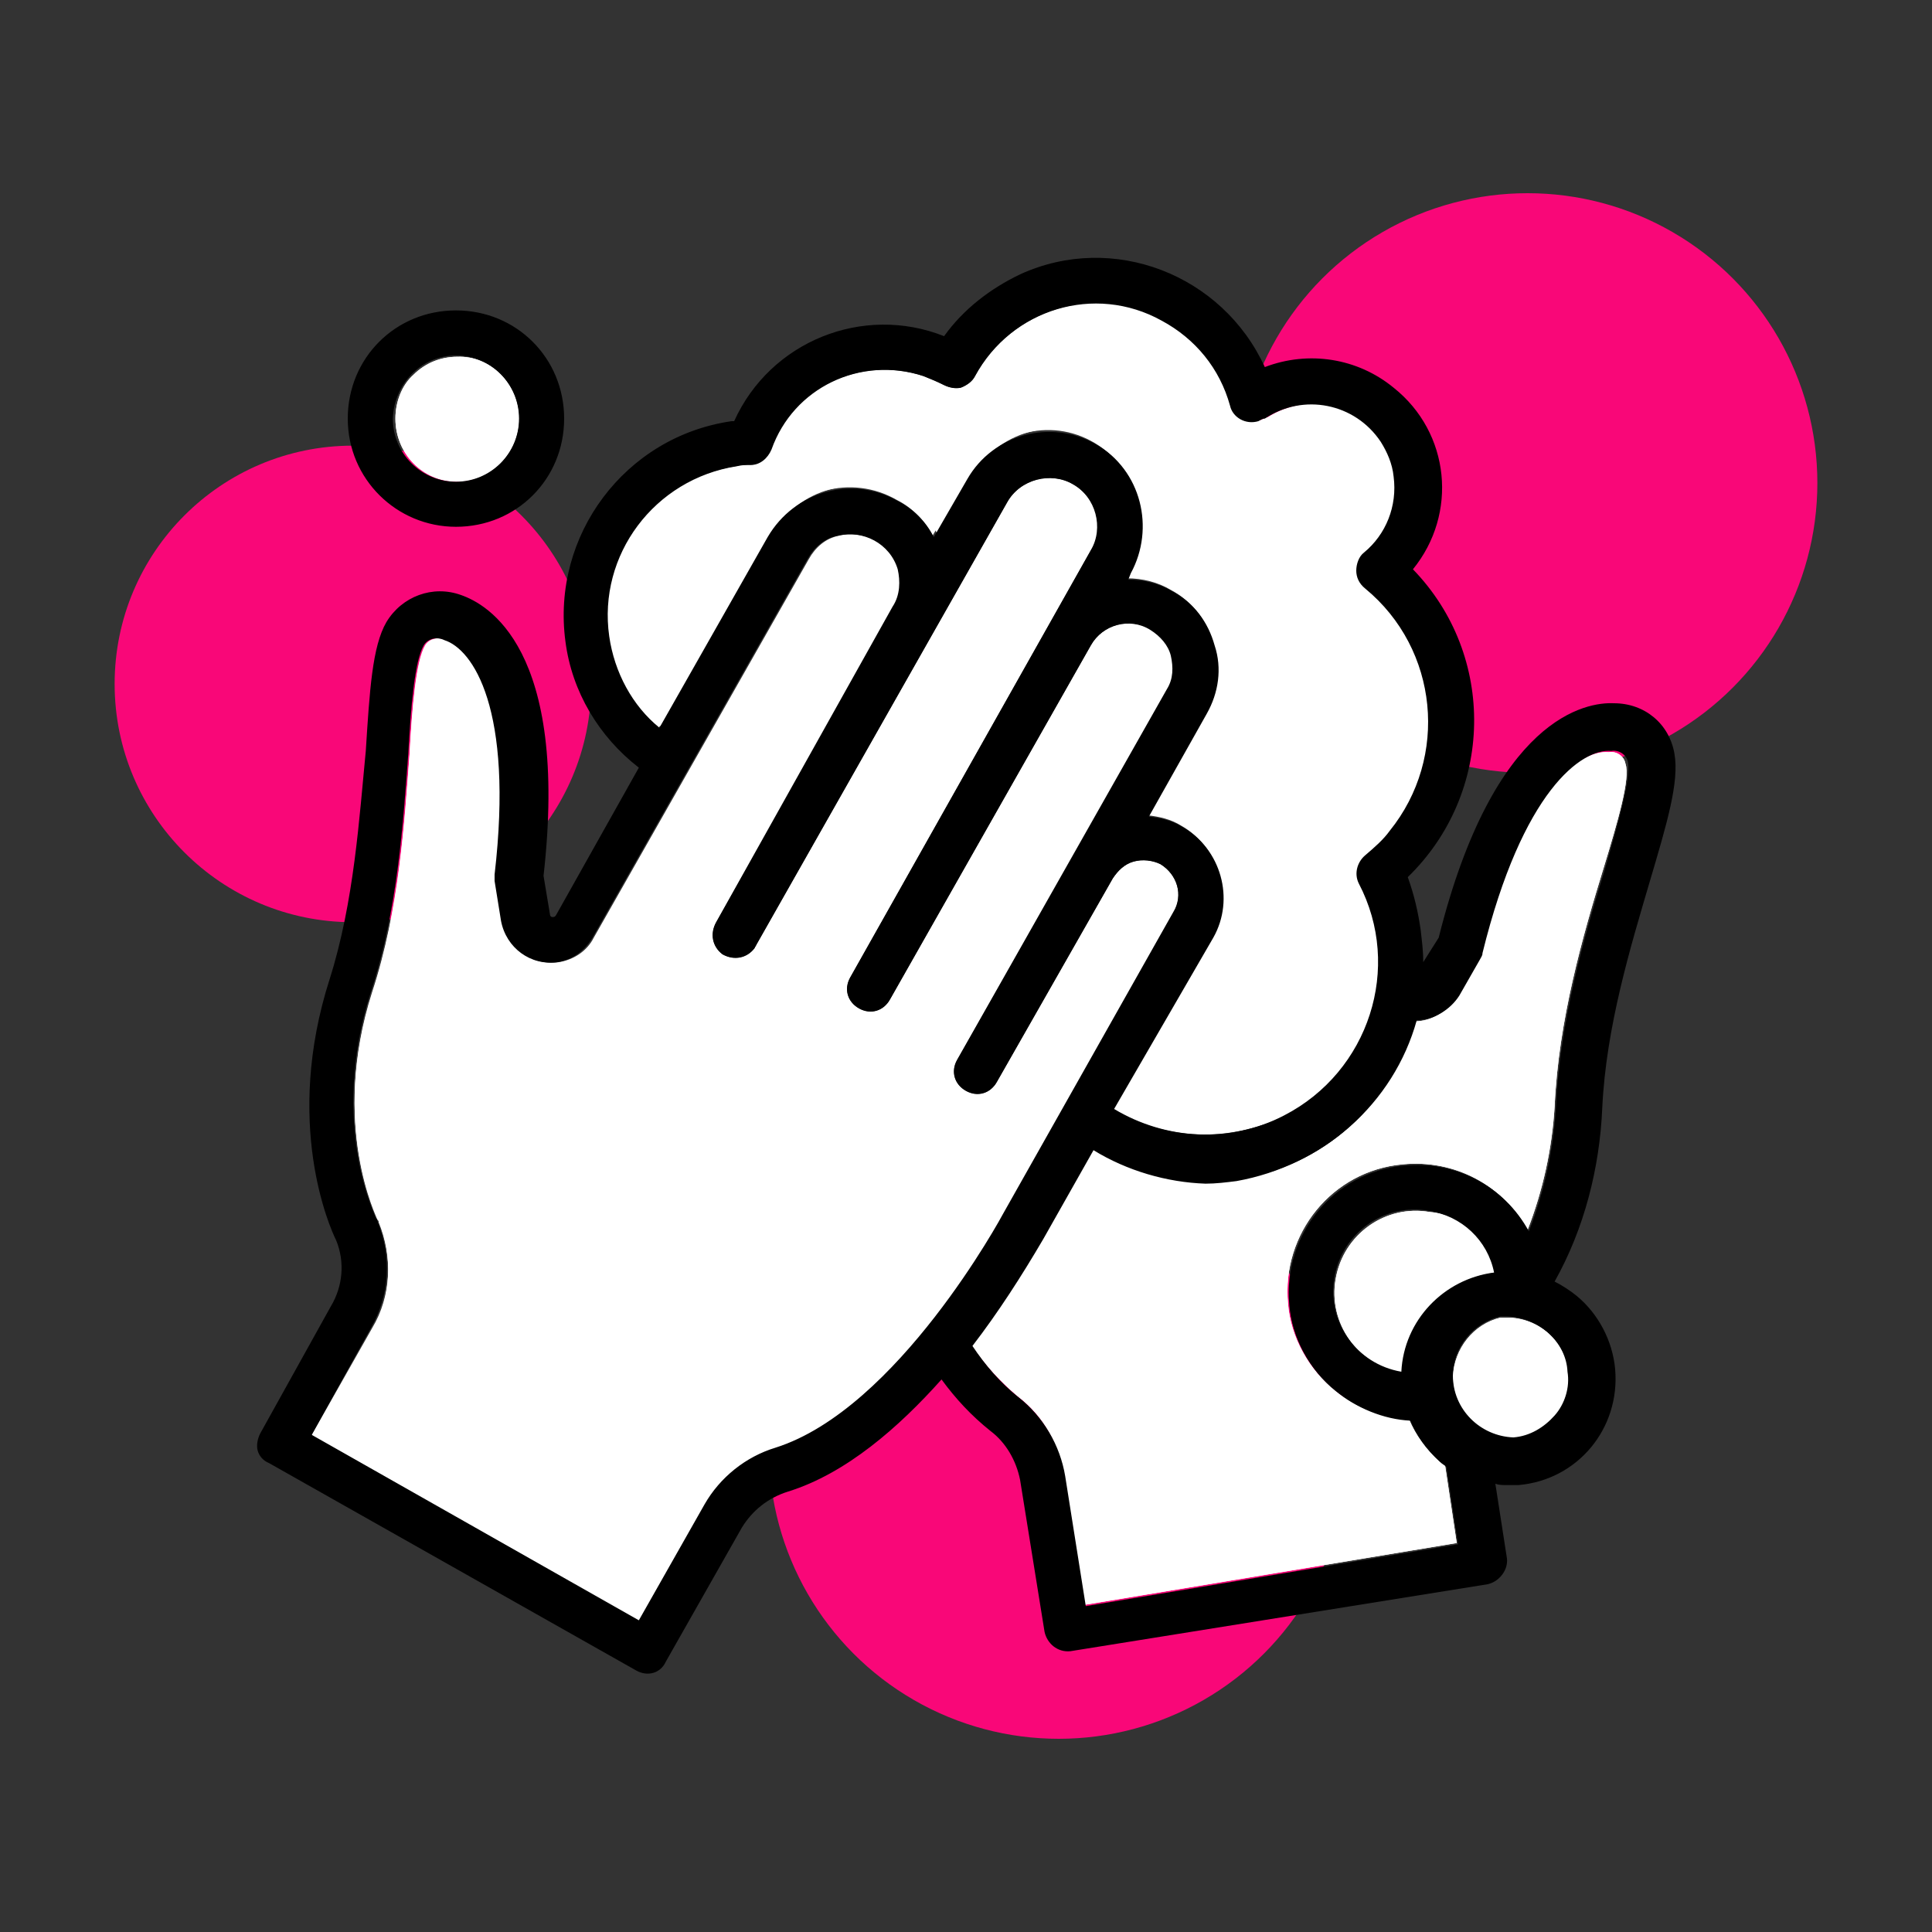 <svg version="1.1" id="Layer_3" xmlns="http://www.w3.org/2000/svg" x="0" y="0" viewBox="0 0 150 150" style="enable-background:new 0 0 150 150" xml:space="preserve"><rect x="0" y="0" width="150" height="150" fill="#333333" stroke="none"/><style>.st0{fill:#f90778}.st1{fill:#fff}</style><switch><g><circle id="_x31_" class="st0" cx="27.4" cy="53.1" r="18.5"/><circle id="_x32_" class="st0" cx="118.6" cy="37.5" r="22.5"/><circle id="_x33_" class="st0" cx="82.2" cy="112.5" r="22.5"/><path class="st1" d="M77.9 94.3c-.1.2-8.2 15.2-17.7 18.2-2.3.7-4.3 2.3-5.5 4.4l-5.1 8.9-25.4-14.4 4.7-8.3c1.5-2.5 1.6-5.6.5-8.3 0-.1 0-.1-.1-.2 0-.1-3.7-7.3-.4-17.6 2.1-6.4 2.5-13.2 2.9-18.5.2-3.7.5-7.2 1.2-8.4.3-.5 1-.7 1.6-.4 2.2.7 5.4 5.3 3.9 18.2v.5l.5 3.1c.4 2.1 2.3 3.5 4.4 3.2 1.2-.2 2.2-.9 2.7-1.9l16.7-29.4c.5-.9 1.3-1.6 2.3-1.8 2-.5 4.1.6 4.7 2.6.2.9.2 2-.4 2.9L55.6 71.6c-.5.9-.3 1.9.5 2.5.9.5 1.9.3 2.5-.5 0-.1.1-.2.1-.2L78.2 39c1-1.8 3.4-2.4 5.1-1.4 1.8 1 2.5 3.4 1.4 5.1L66 75.9c-.5.9-.2 1.9.7 2.4.9.5 1.9.2 2.4-.7l15.6-27.5c.9-1.6 3-2.2 4.7-1.2.8.5 1.4 1.2 1.6 2 .2.9.1 1.8-.3 2.6L74.3 82.3c-.5.9-.2 1.9.7 2.4.9.5 1.9.2 2.4-.7l9-15.8c.4-.6.9-1.1 1.6-1.3.7-.2 1.5-.1 2.1.2 1.3.8 1.8 2.4 1 3.7L77.9 94.3z"/><path class="st1" d="M47.3 49.4c-.9-6.4 3.5-12.2 9.9-13.2.4-.1.7-.1 1.1-.1.7 0 1.3-.5 1.6-1.2 1.7-4.8 7-7.3 11.8-5.7.5.2 1 .4 1.6.7.4.2.9.3 1.4.2.5-.2.9-.5 1.1-.9 2.9-5.3 9.4-7.2 14.7-4.4 2.6 1.4 4.5 3.8 5.3 6.6.3.9 1.2 1.5 2.2 1.2.2-.1.4-.2.5-.2 3-1.9 7-1.2 9 1.8.5.8.9 1.7 1 2.7.3 2.3-.6 4.5-2.3 5.9-.4.3-.6.9-.6 1.4s.2 1.1.7 1.4c5.7 4.7 6.5 13.1 1.9 18.8-.5.7-1.2 1.3-1.9 1.9-.6.5-.9 1.4-.5 2.2 3.4 6.5.8 14.6-5.8 18-4.2 2.2-9.2 1.9-13.2-.5l7.7-13.4c1.7-3 .6-6.9-2.4-8.6-.8-.5-1.7-.7-2.6-.8l4.5-8c.9-1.6 1.2-3.5.6-5.3-.5-1.8-1.6-3.3-3.3-4.2-1-.6-2.2-.9-3.4-.9l.2-.5c2-3.5.8-7.9-2.7-10s-7.9-.8-10 2.7l-2.6 4.5c-.6-1.2-1.6-2.2-2.8-2.8-3.5-2-8-.8-10.1 2.8l-8.6 14.9c-2.2-1.6-3.6-4.2-4-7zM116.1 98.8c-4 .5-7 3.7-7.2 7.8-3.5-.6-5.8-3.9-5.2-7.3.6-3.5 3.9-5.8 7.3-5.2 2.5.2 4.5 2.1 5.1 4.7zM121.8 106.6c.1 1.2-.3 2.4-1.1 3.4-.8.9-1.9 1.6-3.2 1.7-2.6-.1-4.7-2.2-4.7-4.8.1-2.2 1.6-4.1 3.7-4.6h.5c2.5 0 4.6 1.9 4.8 4.3z"/><path class="st1" d="M124.5 67.4c-1.6 5.2-3.5 11.8-3.8 18.5-.2 3.3-.9 6.5-2.1 9.6-1.9-3.5-5.7-5.5-9.7-5.1-5.5.5-9.4 5.4-8.9 10.8.2 2.6 1.6 5.1 3.6 6.7 1.6 1.4 3.7 2.2 5.8 2.3.5 1.2 1.3 2.3 2.3 3.2.2.2.3.2.5.4l.9 6-28.9 4.8-1.6-10.1c-.4-2.4-1.6-4.6-3.6-6.1-1.4-1.2-2.6-2.5-3.6-4 2-2.6 3.8-5.4 5.5-8.3l3.9-6.9c2.6 1.6 5.6 2.5 8.7 2.6.8 0 1.6-.1 2.4-.2 6.7-.9 12.2-5.8 13.9-12.3 1.4 0 2.6-.8 3.3-1.9l1.6-2.8c.1-.2.2-.3.2-.5 3.1-12.6 7.7-15.9 10-15.7.6-.1 1.2.3 1.3.9.4 1.1-.6 4.5-1.7 8.1z"/><path class="st1" d="M121.7 106.5c.2 1.2-.2 2.5-1 3.5-.8.9-1.9 1.6-3.2 1.7-2.6-.1-4.7-2.2-4.7-4.8.1-2.2 1.6-4.1 3.7-4.6h.5c2.5 0 4.6 1.9 4.7 4.2zM116.1 98.8c-4 .5-7 3.7-7.2 7.8-3.5-.6-5.8-3.9-5.2-7.3.6-3.5 3.9-5.8 7.3-5.2 2.5.2 4.5 2.1 5.1 4.7z"/><path class="st1" d="M124.5 67.4c-1.6 5.2-3.5 11.8-3.8 18.5-.2 3.3-.9 6.5-2.1 9.6-1.9-3.5-5.7-5.5-9.7-5.1-5.5.5-9.4 5.4-8.9 10.8.2 2.6 1.6 5.1 3.6 6.7 1.6 1.4 3.7 2.2 5.8 2.3.5 1.2 1.3 2.3 2.3 3.2.2.2.3.2.5.4l.9 6-28.9 4.8-1.6-10.1c-.4-2.4-1.6-4.6-3.6-6.1-1.4-1.2-2.6-2.5-3.6-4 2-2.6 3.8-5.4 5.5-8.3l3.9-6.9c2.6 1.6 5.6 2.5 8.7 2.6.8 0 1.6-.1 2.4-.2 6.7-.9 12.2-5.8 13.9-12.3 1.4 0 2.6-.8 3.3-1.9l1.6-2.8c.1-.2.2-.3.2-.5 3.1-12.6 7.7-15.9 10-15.7.6-.1 1.2.3 1.3.9.4 1.1-.6 4.5-1.7 8.1z"/><path class="st1" d="M105.4 68.6c3.4 6.5.8 14.6-5.8 18-4.2 2.2-9.2 1.9-13.2-.5l7.7-13.4c1.7-3 .6-6.9-2.4-8.6-.8-.5-1.7-.7-2.6-.8l4.5-8c.9-1.6 1.2-3.5.6-5.3-.5-1.8-1.6-3.3-3.3-4.2-1-.6-2.2-.9-3.4-.9l.2-.5c2-3.5.8-7.9-2.7-10s-7.9-.8-10 2.7l-2.6 4.5c-.6-1.2-1.6-2.2-2.8-2.8-3.5-2-8-.8-10.1 2.8l-8.4 15c-2.2-1.9-3.5-4.4-3.9-7.2-.9-6.4 3.5-12.2 9.9-13.2.4-.1.7-.1 1.1-.1.7 0 1.3-.5 1.6-1.2 1.7-4.8 7-7.3 11.8-5.7.5.2 1 .4 1.6.7.4.2.9.3 1.4.2.5-.2.9-.5 1.1-.9 2.9-5.3 9.4-7.2 14.7-4.4 2.6 1.4 4.5 3.8 5.3 6.6.3.9 1.2 1.5 2.2 1.2.2-.1.4-.2.5-.2 3-1.9 7-1.2 9 1.8.5.8.9 1.7 1 2.7.3 2.3-.6 4.5-2.3 5.9-.4.3-.6.9-.6 1.4s.2 1.1.7 1.4c5.7 4.7 6.5 13.1 1.9 18.8-.5.7-1.2 1.3-1.9 1.9-.9.6-1.2 1.6-.8 2.3z"/><path class="st1" d="M91.1 70.9 77.9 94.3c-.1.2-8.2 15.2-17.7 18.2-2.3.7-4.3 2.3-5.5 4.4l-5.1 9-25.4-14.4 4.7-8.3c1.5-2.5 1.6-5.6.5-8.3 0-.1 0-.1-.1-.2 0-.1-3.7-7.3-.4-17.6 2.1-6.4 2.5-13.2 2.9-18.5.2-3.7.5-7.2 1.2-8.4.3-.5 1-.7 1.6-.4 2.2.7 5.4 5.3 3.9 18.2v.5l.5 3.1c.4 2.1 2.3 3.5 4.4 3.2 1.2-.2 2.2-.9 2.7-1.9l16.7-29.4c.5-.9 1.3-1.6 2.3-1.8 2-.5 4.1.6 4.7 2.6.2.9.2 2-.4 2.9L55.6 71.6c-.5.9-.3 1.9.5 2.5.9.5 1.9.3 2.5-.5 0-.1.1-.2.1-.2L78.2 39c1-1.8 3.4-2.4 5.1-1.4 1.8 1 2.5 3.4 1.4 5.1L66 75.9c-.5.9-.2 1.9.7 2.4.9.5 1.9.2 2.4-.7l15.6-27.5c.9-1.6 3-2.2 4.7-1.2.8.5 1.4 1.2 1.6 2 .2.9.1 1.8-.3 2.6L74.3 82.3c-.5.9-.2 1.9.7 2.4.9.5 1.9.2 2.4-.7l9-15.8c.4-.6.9-1.1 1.6-1.3.7-.2 1.5-.1 2.1.2 1.3.8 1.7 2.5 1 3.8zM40.3 32.5c0 2.7-2.2 4.9-4.8 4.9-2.7 0-4.8-2.2-4.8-4.9 0-1.3.5-2.6 1.4-3.4.9-.9 2.1-1.4 3.4-1.4 2.6-.1 4.8 2.1 4.8 4.8z"/><path class="st1" d="M40.3 32.5c0 2.7-2.2 4.9-4.8 4.9-2.7 0-4.8-2.2-4.8-4.9 0-1.3.5-2.6 1.4-3.4.9-.9 2.1-1.4 3.4-1.4 2.6-.1 4.8 2.1 4.8 4.8z"/><path d="m20.9 113.6 28.5 16.1c.9.5 1.9.2 2.3-.7l5.9-10.4c.8-1.3 2-2.3 3.6-2.8 4.5-1.4 8.6-5 11.9-8.7 1.1 1.5 2.3 2.8 3.8 4 1.2.9 2 2.3 2.3 3.8l1.9 11.8c.2.9 1 1.6 2 1.5l32.4-5.2c.9-.2 1.6-1.1 1.5-2l-.9-5.8c.3.1.5.1.9.1h.9c4.6-.4 7.9-4.4 7.5-9-.2-2.2-1.3-4.3-3-5.7-.5-.4-1.1-.8-1.7-1.1 2.3-4.1 3.5-8.8 3.7-13.5.3-6.3 2.2-12.5 3.7-17.6 1.3-4.4 2.3-7.7 1.9-9.9-.4-2.3-2.3-3.9-4.7-3.9-2.1-.1-9.3 1-13.6 18.2l-1.2 1.9c0-.9-.1-1.6-.2-2.5-.2-1.4-.5-2.7-1-4.1 6.7-6.5 6.9-17.2.4-23.9 3.5-4.3 2.9-10.6-1.5-14.1-2.8-2.3-6.6-2.9-10-1.6-3.3-7.2-11.8-10.5-19-7.2-2.3 1.1-4.4 2.7-5.9 4.8-6.3-2.5-13.5.4-16.3 6.6h-.2c-8.3 1.2-14 8.9-12.9 17.1.5 3.9 2.6 7.4 5.7 9.8L43.2 71c-.1.2-.2.2-.3.2-.2 0-.2-.2-.2-.2l-.5-3c2-17.7-4.4-21.1-6.4-21.8-2.2-.8-4.6.1-5.8 2.1-1.1 1.9-1.3 5.3-1.6 10-.5 5.1-.9 11.7-2.8 17.7-3.6 11.2 0 19.3.5 20.3.7 1.7.5 3.6-.4 5.1l-5.5 9.9c-.2.4-.3.9-.2 1.3.1.4.4.8.9 1zm100.8-7.1c.2 1.2-.2 2.5-1 3.4-.8.9-1.9 1.6-3.2 1.7-2.6-.1-4.7-2.2-4.7-4.8 0-2.2 1.6-4.1 3.7-4.6h.5c2.5.1 4.6 2 4.7 4.3zm-12.9 0c-3.5-.6-5.8-3.9-5.2-7.3.6-3.5 3.9-5.8 7.3-5.2 2.6.4 4.6 2.3 5.1 4.8-3.9.5-7 3.7-7.2 7.7zm1.2-27.3c1.3 0 2.6-.8 3.3-1.9l1.6-2.8c.1-.2.2-.3.2-.5 3.1-12.6 7.7-15.9 10-15.7.6-.1 1.2.3 1.3.9.2 1.4-.8 4.8-1.8 8.3-1.6 5.2-3.5 11.8-3.8 18.5-.2 3.3-.9 6.5-2.1 9.6-1.9-3.5-5.7-5.5-9.7-5.1-5.5.5-9.4 5.4-8.9 10.8.2 2.6 1.6 5.1 3.6 6.7 1.6 1.3 3.7 2.2 5.8 2.3.5 1.2 1.3 2.3 2.3 3.2.2.2.3.2.5.4l.9 6-28.9 4.8-1.6-10.1c-.4-2.4-1.7-4.6-3.6-6.1-1.4-1.1-2.6-2.5-3.6-4 2-2.6 3.8-5.4 5.5-8.3l3.9-6.9c2.6 1.6 5.7 2.5 8.7 2.6.8 0 1.6-.1 2.4-.2 6.7-1.2 12.2-6 14-12.5zM47.3 49.4c-.9-6.3 3.5-12.2 9.9-13.2.4-.1.7-.1 1.1-.1.7 0 1.3-.5 1.6-1.2 1.7-4.8 6.9-7.3 11.8-5.7.5.2 1 .4 1.6.7.4.2.9.3 1.3.2.5-.2.9-.5 1.1-.9C78.5 24 85 22 90.2 24.9c2.6 1.4 4.5 3.7 5.3 6.6.2.9 1.2 1.5 2.2 1.2.2-.1.3-.2.5-.2 3-2 7-1.2 9 1.8.5.8.9 1.7 1 2.7.3 2.3-.6 4.5-2.3 5.9-.4.3-.6.9-.6 1.4s.2 1 .7 1.4c5.7 4.7 6.5 13.1 1.9 18.8-.5.7-1.2 1.3-1.9 1.9-.6.5-.9 1.4-.5 2.2 3.4 6.5.8 14.6-5.8 18-4.2 2.2-9.2 1.9-13.2-.5l7.7-13.3c1.7-3 .6-6.9-2.4-8.6-.8-.5-1.7-.7-2.6-.8l4.5-8c.9-1.6 1.2-3.5.6-5.3-.5-1.8-1.6-3.3-3.3-4.2-1-.6-2.2-.9-3.4-.9l.2-.5c1.9-3.5.8-8-2.7-10s-8-.8-10 2.7l-2.6 4.5c-.6-1.2-1.6-2.2-2.8-2.8-3.5-2-8-.8-10.1 2.8l-8.4 14.8c-2.1-1.7-3.5-4.3-3.9-7.1zm-18.5 53.7c1.5-2.6 1.6-5.6.5-8.3 0-.1 0-.1-.1-.2 0-.1-3.7-7.3-.4-17.6 2.1-6.4 2.5-13.2 2.9-18.5.2-3.7.5-7.2 1.2-8.4.3-.5 1-.7 1.6-.4 2.2.7 5.4 5.3 3.9 18.2v.5l.5 3.1c.4 2.1 2.3 3.5 4.4 3.2 1.2-.2 2.1-.9 2.7-1.9l16.7-29.4c.5-.9 1.3-1.6 2.3-1.8 2-.5 4.1.6 4.7 2.6.2.9.2 2-.4 2.9L55.6 71.6c-.5.9-.3 1.9.5 2.5.9.5 1.9.3 2.5-.5 0-.1.1-.1.1-.2L78.2 39c1-1.8 3.4-2.4 5.1-1.4 1.8 1 2.4 3.4 1.4 5.1L66 75.9c-.5.9-.2 1.9.7 2.4.9.5 1.9.2 2.4-.7l15.6-27.5c.9-1.6 3-2.2 4.6-1.2.8.5 1.4 1.2 1.6 2 .2.9.2 1.8-.3 2.6L74.3 82.3c-.5.9-.2 1.9.7 2.4.9.5 1.9.2 2.4-.7l9-15.8c.4-.6.9-1.1 1.6-1.3.7-.2 1.5-.1 2.1.2 1.3.8 1.8 2.4 1 3.7L77.9 94.2c-.1.2-8.2 15.2-17.7 18.2-2.3.7-4.3 2.3-5.5 4.4l-5.1 9-25.4-14.4 4.6-8.3zm6.6-62.2c4.7 0 8.4-3.7 8.4-8.4s-3.7-8.4-8.4-8.4-8.4 3.7-8.4 8.4 3.8 8.4 8.4 8.4zm0-13.3c2.7 0 4.9 2.2 4.9 4.9s-2.2 4.9-4.9 4.9-4.9-2.2-4.9-4.9c.1-2.7 2.2-4.9 4.9-4.9z"/></g></switch></svg>